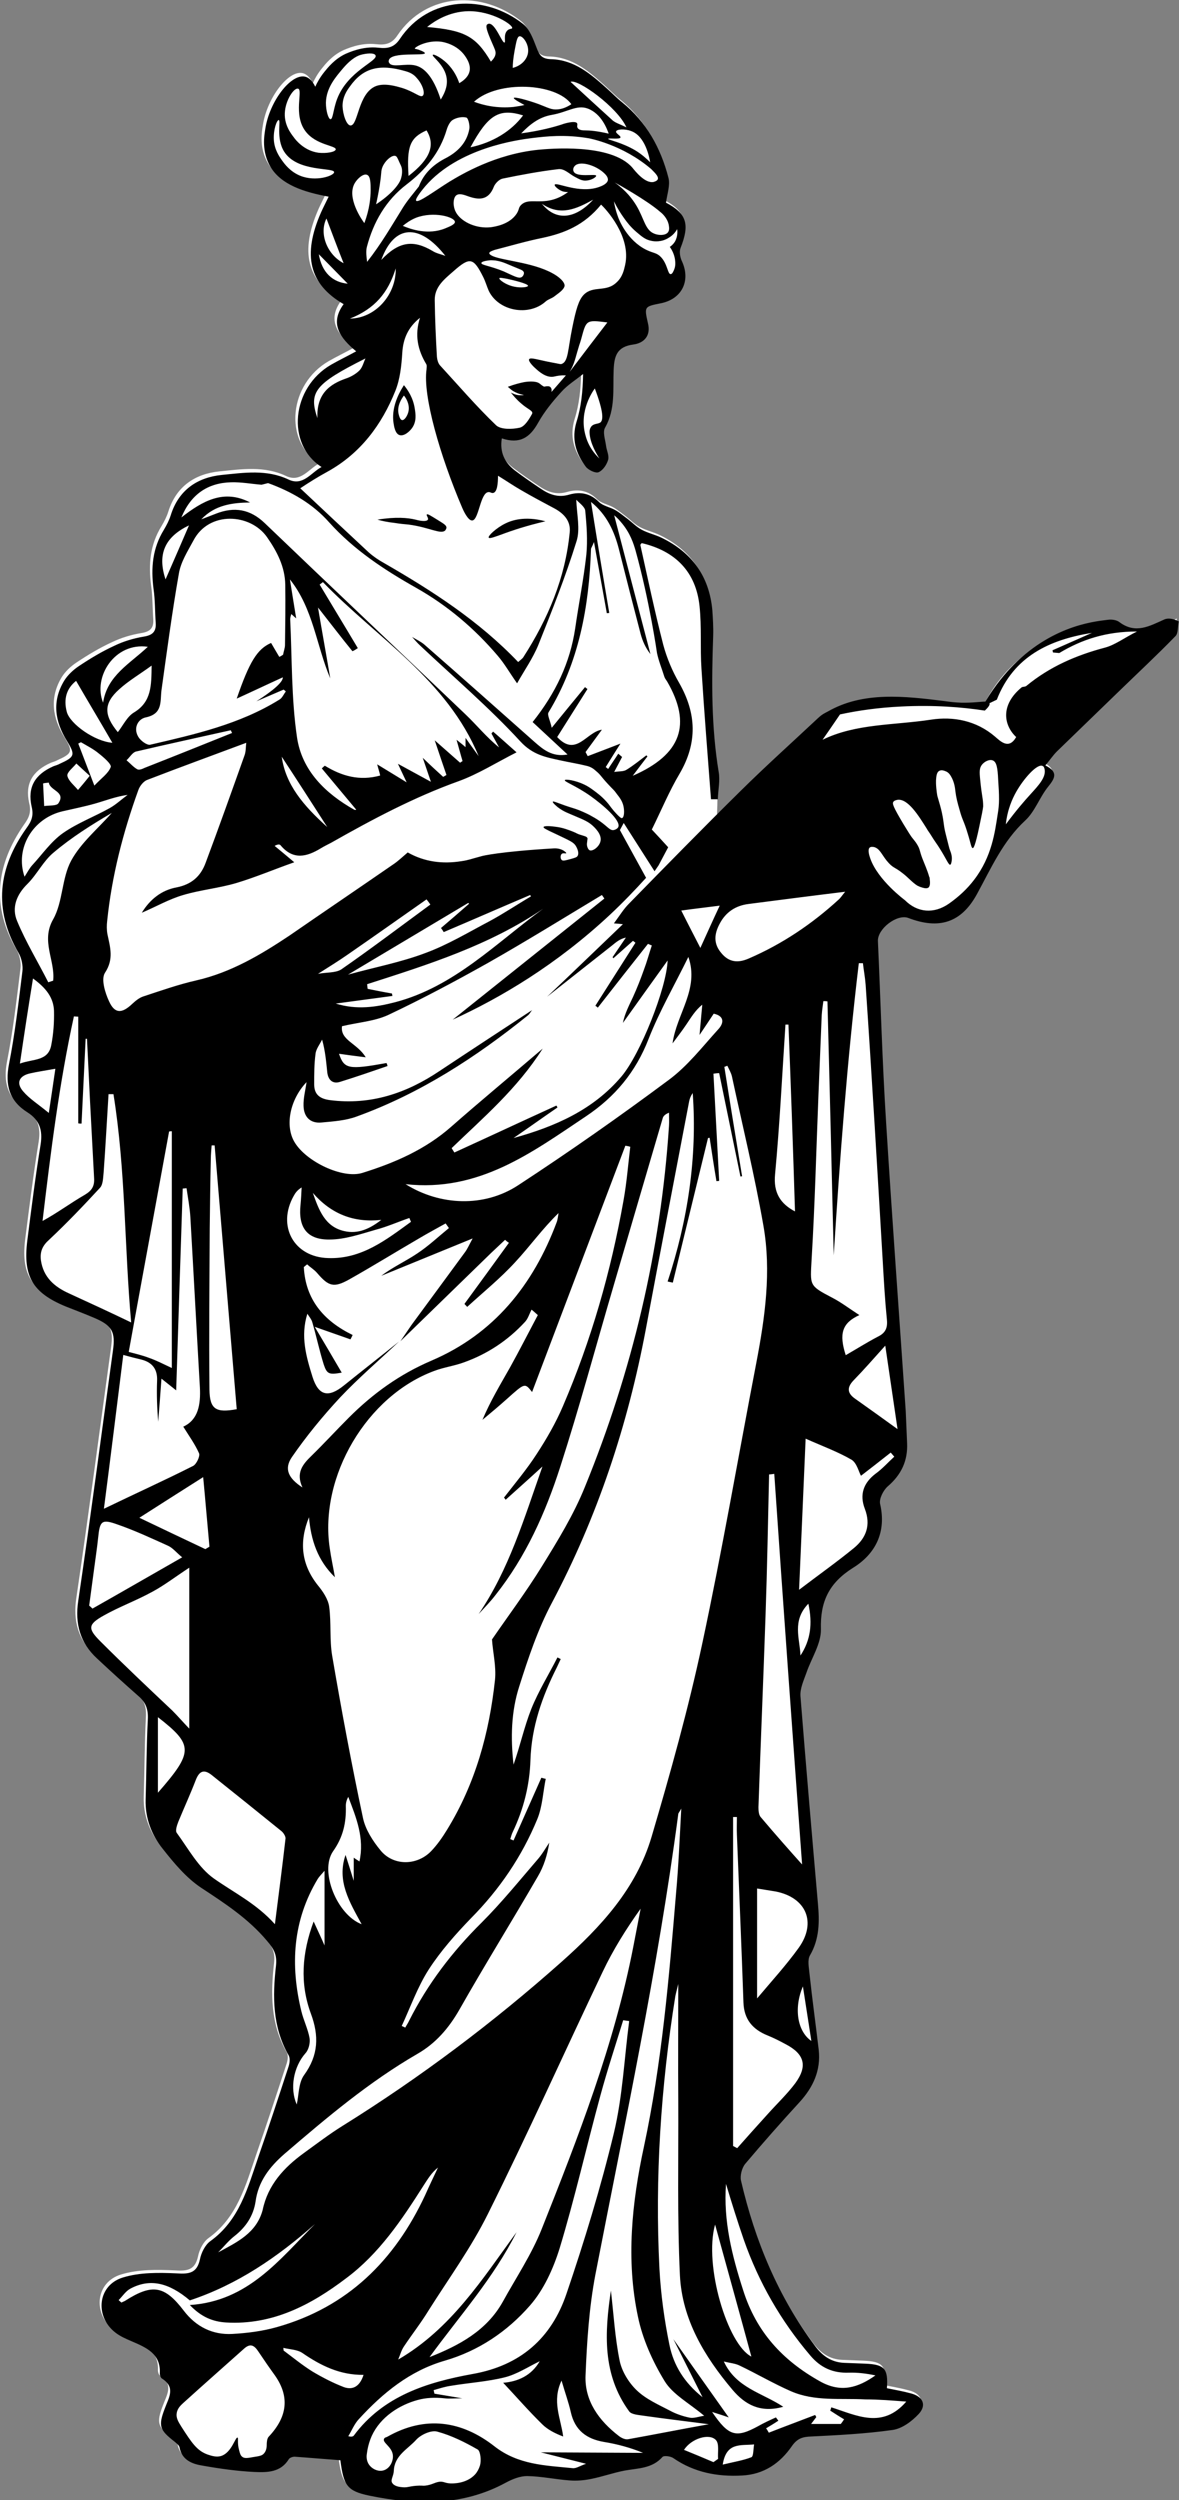 <?xml version="1.0" encoding="utf-8"?>
<!-- Generator: Adobe Illustrator 28.3.0, SVG Export Plug-In . SVG Version: 6.00 Build 0)  -->
<svg version="1.1" id="Layer_1" xmlns="http://www.w3.org/2000/svg" xmlns:xlink="http://www.w3.org/1999/xlink" x="0px" y="0px"
	 viewBox="0 0 432.3 916.5" style="enable-background:new 0 0 432.3 916.5;" xml:space="preserve">
<rect x="0" y="0" width="432.3" height="916.5" fill="#808080" stroke="none"/>
<style type="text/css">
	.st0{fill:#FFFFFF;}
</style>
<g>
	<path class="st0" d="M262.9,298.5c0.2-3.9,0.3-9.6-0.2-16.6c-0.8-11.2-2-11.3-2.6-20.3c-0.2-3.6,0.1-12.2,0.7-29.5
		c0.1-2.7,0-5.5-0.3-9.3c-1.1-12.5-7.5-21.3-18.7-26.7c-2.3-1.1-5-1.7-7.2-2.9c-1.9-1-3.4-2.6-5.1-3.9c-1.5-1.1-3-2.4-4.6-3.3
		c-1.9-1.1-4.5-1.5-6-3c-3.2-3.2-6.9-3.8-10.8-2.7c-4.3,1.3-7.6-0.1-10.9-2.4c-3.1-2.1-6.2-4.2-9.2-6.5c-3.7-2.9-5.5-6.6-4.7-11.7
		c6.6,2.2,10.3-0.3,13.3-5.7c2.3-4.1,5.3-7.8,8.5-11.3c2.3-2.6,5.3-4.4,8-6.6c-0.1,6.4-0.7,12.1-2.4,17.5
		c-1.9,6.3-0.3,11.6,3.4,16.5c0.9,1.2,3.6,2.5,4.7,2c1.6-0.7,3-2.8,3.5-4.6c0.4-1.5-0.6-3.4-0.8-5.2c-0.3-2.2-1.3-5-0.3-6.6
		c3.8-6.7,2.8-14,3.1-21c0.2-5.2,1.2-8.6,7.2-9.4c3.9-0.5,6.5-3.2,5.4-7.7c-1.4-6.2-1.4-6.2,4.6-7.4c7.8-1.5,11.1-8.2,7.9-15.3
		c-0.7-1.4-1.1-3.5-0.6-4.9c3.5-8.8,2.3-12.7-5.3-16.7c0.4-3.1,1.6-6.4,0.9-9.1c-2.8-10.9-8.1-20.5-17-27.7
		c-1.9-1.5-3.6-3.3-5.4-4.9c-6-5.4-12.1-10.7-20.7-10.9c-3.4-0.1-4.3-1.6-5.3-4.3c-1.2-3.1-2.5-6.7-4.9-8.6
		C177-3.5,156.4-2.9,145.7,13c-2,3-4.3,3.6-7.8,3.2c-5.9-0.7-11.2,1.9-12,2.2c-4.1,1.9-6.6,5.1-7.9,6.7c-1.6,2-2.7,4-3.3,5.4
		c-1.3-2.7-2.8-3.5-3.8-3.7c-5.1-1.1-12.9,8.9-14.5,19c-0.4,2.5-1.5,8.4,1.9,14.1c3.9,6.5,12.1,9.2,21.3,10.9c-1.1,2.3-2,4-2.8,5.8
		c-6.9,15.7-4.3,26.3,8.3,33.6c-5.2,7.1-1.4,12.3,4.6,17.3c-3.5,1.9-6.4,3.3-9.2,4.9c-14.5,8.4-16.6,29.1-3.5,37.5
		c-3.9,2.1-6.8,7.1-12.1,4.6c-8-3.8-16.3-2.5-24.4-1.7c-9,0.9-15.9,5.5-18.8,14.8c-0.6,1.9-1.5,3.6-2.5,5.3
		c-4.2,6.8-4.8,14-3.8,21.7c0.6,4.1,0.5,8.4,0.8,12.5c0.2,3.3-1.3,4.5-4.5,5c-3.6,0.6-7.3,1.7-10.6,3.3c-4.6,2.1-8.9,4.7-13.1,7.5
		c-2.1,1.4-4.1,3.3-5.4,5.4c-4.5,7.5-3.4,14.9,1.1,22.1c3.1,5.1,2.8,5.8-2.7,8.3c-0.7,0.4-1.5,0.6-2.3,0.9c-6.8,3-9.6,7.7-8,14.8
		c0.8,3.3,0,5.3-1.9,7.9C-1.4,317-3.3,332.2,6.1,348.2c1.1,1.9,1.7,4.7,1.4,6.9c-1.4,11.3-2.7,22.7-4.9,33.9
		c-1.5,7.7,0.1,13.5,6.8,17.7c4.4,2.8,5.6,6.5,4.8,11.7c-1.9,11.7-3.4,23.6-4.9,35.4c-1.7,12.9,1.9,19,14,24c3.5,1.4,7,2.7,10.5,4.2
		c6.6,2.8,7.9,5.1,6.9,12.1c-4.2,30.5-8.2,61.1-12.7,91.6c-1.3,8.5,0.7,15.5,6.9,21.2c5,4.7,10.1,9.3,15.2,13.8
		c2.7,2.3,3.6,4.9,3.4,8.6c-0.5,9.8-0.5,19.5-0.8,29.3c-0.2,6.9,2.2,13,6.3,18.1c4.1,5.2,8.6,10.6,14,14.2
		c8.8,5.8,17.3,11.3,24.2,19.5c2.7,3.1,3.7,5.3,3.3,9.1c-1.3,11.3-1.3,22.5,4.6,32.8c0.7,1.2,0.4,3.1-0.1,4.5
		c-3.6,11-7.2,22-11,32.9c-3.9,11.4-7,23.2-17.6,30.8c-1.9,1.4-3.3,4.2-3.8,6.7c-1.1,5-3.9,5.4-8.5,5.1c-6.6-0.3-13.5-0.4-19.7,1.5
		c-9.3,2.8-10.5,14.2-2.8,20.2c1.8,1.4,3.9,2.3,6,3.2c5.3,2.3,10.7,4.5,10.3,11.8c0,0.6,0.3,1.5,0.7,1.8c5.3,3.3,2.5,7.2,1.1,11.1
		c-2.4,6.3-1.9,7.8,3.5,12c0.7,0.6,1.7,1.3,1.9,2.1c0.9,4.8,4.7,6.2,8.6,6.8c6.2,1.1,12.6,2,18.9,2.3c4.7,0.2,9.6,0.2,12.6-4.7
		c0.3-0.5,1.4-0.9,2.1-0.9c5.7,0.4,11.3,0.9,16.8,1.3c1.2,9.2,2.4,11.3,10.7,13c17.1,3.5,34,3.9,50-4.8c2.4-1.3,5.2-2.4,7.8-2.4
		c5.2,0.1,10.3,1.2,15.5,1.6c2.6,0.2,5.2,0,7.7-0.5c4.2-0.8,8.3-2.3,12.5-3.1c4.9-0.9,10.1-0.7,13.9-5c0.5-0.6,3.1-0.3,4.1,0.5
		c7.6,5.2,16.1,6.8,25.1,6.3c8-0.4,13.9-4.5,18.2-10.7c2-2.9,4-3.5,7.1-3.6c10-0.5,20-1,29.9-2.4c3.5-0.5,7.1-3.2,9.6-5.9
		c3-3.3,1.4-6.4-2.9-7.5c-2.9-0.8-5.9-1.3-8.8-1.9c0.5-7.2-0.9-8.7-7.9-9c-2.6-0.1-5.2-0.2-7.8-0.3c-4.6-0.2-7.9-2.5-10.6-6.1
		c-13.6-18.2-22.1-38.7-27.2-60.7c-0.4-1.8,0.3-4.6,1.5-6.1c6.5-7.7,13.2-15.3,20-22.7c5-5.5,7.8-11.6,7-19.1
		c-1.1-9.4-2.4-18.7-3.4-28.1c-0.2-2.2-0.8-4.9,0.2-6.6c3.5-6,3.5-12.4,2.9-19c-2.2-25.3-4.4-50.7-6.4-76c-0.2-2.8,1.2-5.8,2.2-8.6
		c1.8-5.3,5.4-10.6,5.3-15.9c-0.3-10.2,3-17,11.7-22.5c8.3-5.1,12.4-13.1,10-23.5c-0.4-1.9,1.2-5,2.8-6.4c5-4.3,7.4-9.4,7.1-15.9
		c-0.2-3.9-0.3-7.8-0.5-11.7c-2.4-35.3-5-70.6-7.2-105.9c-1.4-22.1-2-44.3-3-66.4c-0.2-4.5,7-10,11.1-8.5
		c11.2,4.3,19.4,1.9,25.2-8.7c5.2-9.5,9.5-19.4,17.7-27c3.6-3.3,5.3-8.6,8.5-12.5c2.5-3.1,3.6-5.3-1.1-7.7c1.6-1.9,2.8-3.7,4.2-5.1
		c7.5-7.3,15-14.5,22.5-21.8c7-6.8,14.2-13.5,21-20.5c1.1-1.1,0.8-3.6,1.2-5.4c-3.4,2.1-8.4,4.4-13.3,4.4c-1.2,0-3.9-0.2-6.8-0.5
		c-2.4-0.3-4.2-0.6-4.5-0.6c-4.1-0.7-18,0.4-30.6,9.7c-8.8,6.5-13.5,14.4-15.8,19.2c-27.8-1.2-48.3,0.4-52.6,3
		c-4.1,2.5-5.5,5.9-5.5,5.9c-0.7,1.7-0.8,3.1-0.8,3.4C301.3,274.4,292.2,282,262.9,298.5L262.9,298.5z"/>
	<g>
		<path d="M152.1,149.9c-0.6-4.1-2.6-7-4-8.7c-2.3,3.6-4.6,8.6-3.8,13.9c0.2,1.3,0.6,3.9,2.2,4.4c1.6,0.5,3.6-1.2,4.6-2.6
			C152.8,154.5,152.4,151.8,152.1,149.9L152.1,149.9z M149.8,150.7c-0.3,1.6-1.5,3.5-2.4,3.3s-1.2-2.2-1.3-2.5
			c-0.5-2.8,1.1-5.3,2-6.5C148.7,145.7,150.3,148,149.8,150.7L149.8,150.7z"/>
		<path d="M138.4,190.5c6.7-1.1,11.1-0.7,14,0c0.6,0.2,3.9,1,4.5,0c0.3-0.6-0.7-1.6-0.4-1.9c0.3-0.3,1.2,0.3,4.6,2.4
			c1.6,1,2.6,1.6,2.6,2.4c0,0.5-0.4,0.9-0.4,1c-1.6,1.7-5.8-1.1-13.5-2.1c-1.9-0.2-2.6-0.2-5.1-0.6
			C141.9,191.4,139.8,190.9,138.4,190.5L138.4,190.5z"/>
		<path d="M179.2,197.1c-0.4-0.6,2.8-3.6,6.1-5.2c2-1,6.9-2.9,14.7-0.8c-6.9,1.6-12.3,3.4-16,4.8
			C181.7,196.7,179.5,197.6,179.2,197.1L179.2,197.1z"/>
		<path d="M426.9,227.1c-5.4,2.4-10.5,5.4-16.4,1c-1-0.8-2.8-1.1-4.2-0.9c-3.2,0.5-19.5,1.3-34.6,16.5c-2.9,2.9-6.7,7.3-10.4,13.5
			c-1.7,0-4.7,0.5-8.9,0.4c-2.6-0.1-4-0.3-6.2-0.6c-14.4-1.8-29.7-3.6-42.6,3.8c-0.9,0.5-2,0.9-3.6,2.4
			c-9.5,8.9-19.2,17.6-28.5,26.8c-13.8,13.6-27.4,27.5-40.9,41.3c-1.9,1.9-3.3,4.2-5.5,7.2c1.4,0.1,2.4,0.2,3.3,0.3
			c-9.3,8.9-18.5,17.8-27.8,26.6c7.9-6.2,15.8-12.5,23.7-18.7c1.5-1.2,2.9-2.5,5.2-3c-1.6,2.4-3.3,4.8-4.9,7.2
			c0.1,0.1,0.2,0.2,0.3,0.4c2.4-2.1,4.8-4.3,7.2-6.4c0.3,0.2,0.6,0.5,0.9,0.7c-4.9,7.7-9.8,15.4-14.7,23.1c0.3,0.2,0.6,0.4,0.9,0.7
			c6.1-7.8,12.2-15.6,18.4-23.4c0.4,0.2,0.9,0.4,1.4,0.6c-1,3-1.8,6-2.9,8.9c-1.2,3.4-2.5,6.7-4,10c-1.4,3-3,6-3.7,9.5
			c5.4-7.6,10.8-15.1,16.4-22.9c-0.4,10.2-10,34.3-16.9,42.5c-10.4,12.3-24.4,18.4-39.6,22.6c5.4-3.7,10.7-7.5,16.1-11.2
			c-0.1-0.2-0.2-0.5-0.4-0.7c-12.5,5.7-24.9,11.5-37.4,17.2c-0.3-0.5-0.7-1.1-1-1.6c11.6-11.2,24-21.7,33.4-36.5
			c-11.8,10.1-22.8,19.2-33.5,28.6c-9.5,8.4-20.8,13.3-32.7,17c-7.3,2.2-20.6-4.2-24.8-11.3c-3.6-6-1.7-15.6,4.4-22
			c-0.4,3-1.2,5.8-1.1,8.7c0.1,4.1,2.5,6.5,6.6,6.1c4.3-0.4,8.9-0.7,12.9-2.2c23.2-8.4,43.7-21.7,62.8-37.1c0.6-0.5,1-1.3,1.5-1.9
			c-11.3,7.4-22.6,14.8-33.9,22.3c-12.2,8.2-25.3,12.6-40.2,10.7c-3.8-0.5-5.8-2.1-5.8-5.8c0-3.7,0-7.5,0.5-11.2
			c0.2-1.8,1.6-3.5,2.4-5.2c1.2,4.3,1.5,8.2,1.9,12c0.3,2.7,1.9,4.4,4.7,3.5c5.8-1.8,11.6-3.8,17.4-5.8c-0.1-0.4-0.2-0.8-0.4-1.1
			c-13.9,2.5-15.5,2.2-17.4-3.4c2.8,0.4,5.7,0.8,9.8,1.3c-3.1-5.2-9.4-6.2-8.7-11.4c5.9-1.4,11.9-1.8,16.9-4.1
			c12.5-5.9,24.7-12.4,36.8-19.2c14.1-8,27.8-16.5,41.6-24.8c0.3,0.4,0.6,0.9,0.9,1.3c-18.5,14.8-37.1,29.6-55.6,44.4
			c17.5-8,38-20.1,57.7-38.5c4.8-4.5,9.2-9.1,13.2-13.5c-3.2-5.8-6.4-11.7-9.6-17.5c0.5-0.9,0.9-1.7,1.4-2.6
			c3.8,5.9,7.5,11.8,11.3,17.7c0.5-0.7,1-1.5,1.5-2.2c1.2-2.2,2.3-4.4,3.5-6.6c-2.1-2.3-4.2-4.6-6-6.5c3.5-7.1,6.4-14.1,10.2-20.5
			c6.6-11.3,6.2-22.1-0.2-33.3c-2.5-4.3-4.5-9.1-5.8-13.9c-3.1-12.1-5.7-24.4-8.4-36.6c0-0.2,0.3-0.5,0.5-0.7
			c12.4,2.9,19.9,10.6,21.2,23.1c0.8,7.6,0.2,15.3,0.7,22.9c1,16,2.3,31.9,3.5,47.9c0.8,0,1.7,0,2.5,0c0.1-3.4,0.9-6.9,0.3-10.1
			c-2.7-16.5-2.6-33.1-2-49.8c0.1-3.1-0.1-6.2-0.3-9.3c-1.1-12.5-7.5-21.3-18.7-26.7c-2.3-1.1-5-1.7-7.2-2.9c-1.9-1-3.4-2.6-5.1-3.9
			c-1.5-1.1-3-2.4-4.6-3.3c-1.9-1.1-4.5-1.5-6-3c-3.2-3.2-6.9-3.8-10.8-2.7c-4.3,1.3-7.6-0.1-10.9-2.4c-3.1-2.1-6.2-4.2-9.2-6.5
			c-3.7-2.9-5.5-6.6-4.7-11.7c6.6,2.2,10.3-0.3,13.3-5.7c2.3-4.1,5.3-7.8,8.5-11.3c2.3-2.6,5.3-4.4,8-6.6
			c-0.1,6.4-0.7,12.1-2.4,17.5c-1.9,6.3-0.3,11.6,3.4,16.5c0.9,1.2,3.6,2.5,4.7,2c1.6-0.7,3-2.8,3.5-4.6c0.4-1.5-0.6-3.4-0.8-5.2
			c-0.3-2.2-1.3-5-0.3-6.6c3.8-6.7,2.8-14,3.1-21c0.2-5.2,1.2-8.6,7.2-9.4c3.9-0.5,6.5-3.2,5.4-7.7c-1.4-6.2-1.4-6.2,4.6-7.4
			c7.8-1.5,11.1-8.2,7.9-15.3c-0.7-1.4-1.1-3.5-0.6-4.9c3.5-8.8,2.3-12.7-5.3-16.7c0.4-3.1,1.6-6.4,0.9-9.1
			c-2.8-10.9-8.1-20.5-17-27.7c-1.9-1.5-3.6-3.3-5.4-4.9c-6-5.4-12.1-10.7-20.7-10.9c-3.4-0.1-4.3-1.6-5.3-4.3
			c-1.2-3.1-2.5-6.7-4.9-8.6c-13.9-11-34.6-10.4-45.2,5.5c-2,3-4.3,3.6-7.8,3.2c-5.9-0.7-11.2,1.9-12,2.2c-4.1,1.9-6.6,5.1-7.9,6.7
			c-1.6,2-2.7,4-3.3,5.4c-1.3-2.7-2.8-3.5-3.8-3.7c-5.1-1.1-12.9,8.9-14.5,19c-0.4,2.5-1.5,8.4,1.9,14.1c3.9,6.5,12.1,9.2,21.3,10.9
			c-1.1,2.3-2,4-2.8,5.8c-6.9,15.7-4.3,26.3,8.3,33.6c-5.2,7.1-1.4,12.3,4.6,17.3c-3.5,1.9-6.4,3.3-9.2,4.9
			c-14.5,8.4-16.6,29.1-3.5,37.5c-3.9,2.1-6.8,7.1-12.1,4.6c-8-3.8-16.3-2.5-24.4-1.7c-9,0.9-15.9,5.5-18.8,14.8
			c-0.6,1.9-1.5,3.6-2.5,5.3c-4.2,6.8-4.8,14-3.8,21.7c0.6,4.1,0.5,8.4,0.8,12.5c0.2,3.3-1.3,4.5-4.5,5c-3.6,0.6-7.3,1.7-10.6,3.3
			c-4.6,2.1-8.9,4.7-13.1,7.5c-2.1,1.4-4.1,3.3-5.4,5.4c-4.5,7.5-3.4,14.9,1.1,22.1c3.1,5.1,2.8,5.8-2.7,8.3
			c-0.7,0.4-1.5,0.6-2.3,0.9c-6.8,3-9.6,7.7-8,14.8c0.8,3.3,0,5.3-1.9,7.9c-10.4,14.6-12.2,29.8-2.9,45.7c1.1,1.9,1.7,4.7,1.4,6.9
			c-1.4,11.3-2.7,22.7-4.9,33.9c-1.5,7.7,0.1,13.5,6.8,17.7c4.4,2.8,5.6,6.5,4.8,11.7c-1.9,11.7-3.4,23.6-4.9,35.4
			c-1.6,12.9,1.9,19,14,24c3.5,1.4,7,2.7,10.5,4.2c6.6,2.8,7.9,5.1,6.9,12.1c-4.2,30.5-8.2,61.1-12.7,91.6
			c-1.3,8.5,0.7,15.5,6.9,21.2c5,4.7,10.1,9.3,15.2,13.8c2.7,2.3,3.6,4.9,3.4,8.6c-0.5,9.8-0.5,19.5-0.8,29.3
			c-0.2,6.9,2.2,13,6.3,18.1c4.1,5.2,8.6,10.6,14,14.2c8.8,5.8,17.3,11.3,24.2,19.5c2.7,3.1,3.7,5.3,3.3,9.1
			c-1.3,11.3-1.3,22.5,4.6,32.8c0.7,1.2,0.4,3.1-0.1,4.5c-3.6,11-7.2,22-11,32.9c-3.9,11.4-7,23.2-17.6,30.8
			c-1.9,1.4-3.3,4.2-3.8,6.7c-1.1,5-3.9,5.4-8.5,5.1c-6.6-0.3-13.5-0.4-19.7,1.5c-9.3,2.8-10.5,14.2-2.8,20.2c1.8,1.4,3.9,2.3,6,3.2
			c5.3,2.3,10.7,4.5,10.3,11.8c0,0.6,0.3,1.5,0.7,1.8c5.3,3.3,2.5,7.2,1.1,11.1c-2.4,6.3-1.9,7.8,3.5,12c0.7,0.6,1.7,1.3,1.9,2.1
			c0.9,4.8,4.7,6.2,8.6,6.8c6.2,1.1,12.6,2,18.9,2.3c4.7,0.2,9.6,0.2,12.6-4.7c0.3-0.5,1.4-0.9,2.1-0.9c5.7,0.4,11.3,0.9,16.8,1.3
			c1.2,9.2,2.4,11.3,10.7,13c17.1,3.5,34,3.9,50-4.8c2.4-1.3,5.2-2.4,7.8-2.4c5.2,0.1,10.3,1.2,15.5,1.6c2.6,0.2,5.2,0,7.7-0.5
			c4.2-0.8,8.3-2.3,12.5-3.1c4.9-0.9,10.1-0.7,13.9-5c0.5-0.6,3.1-0.3,4.1,0.5c7.6,5.2,16.1,6.8,25.1,6.3c8-0.4,13.9-4.5,18.2-10.7
			c2-2.9,4-3.5,7.1-3.6c10-0.5,20-1,29.9-2.4c3.5-0.5,7.1-3.2,9.6-5.9c3-3.3,1.4-6.4-2.9-7.5c-2.9-0.8-5.9-1.3-8.8-1.9
			c0.5-7.2-0.9-8.7-7.9-9c-2.6-0.1-5.2-0.2-7.8-0.3c-4.6-0.2-7.9-2.5-10.6-6.1c-13.6-18.2-22.1-38.7-27.2-60.7
			c-0.4-1.8,0.3-4.6,1.5-6.1c6.5-7.7,13.2-15.3,20-22.7c5-5.5,7.8-11.6,7-19.1c-1.1-9.4-2.4-18.7-3.4-28.1c-0.2-2.2-0.8-4.9,0.2-6.6
			c3.5-6,3.5-12.4,2.9-19c-2.2-25.3-4.4-50.7-6.4-76c-0.2-2.8,1.2-5.8,2.2-8.6c1.8-5.3,5.4-10.6,5.3-15.9c-0.3-10.2,3-17,11.7-22.5
			c8.3-5.1,12.4-13.1,10-23.5c-0.4-1.9,1.2-5,2.8-6.4c5-4.3,7.4-9.4,7.1-15.9c-0.2-3.9-0.3-7.8-0.5-11.7c-2.4-35.3-5-70.6-7.2-105.9
			c-1.4-22.1-2-44.3-3-66.4c-0.2-4.5,7-10,11.1-8.5c11.2,4.3,19.4,1.9,25.2-8.7c5.2-9.5,9.5-19.4,17.7-27c3.6-3.3,5.3-8.6,8.5-12.5
			c2.5-3.1,3.6-5.3-1.1-7.7c1.6-1.9,2.8-3.7,4.2-5.1c7.5-7.3,15-14.5,22.5-21.8c7-6.8,14.2-13.5,21-20.5c1.1-1.1,0.8-3.6,1.2-5.4
			C430.5,226.9,428.4,226.4,426.9,227.1L426.9,227.1z M274.4,331.4c11.6-1.5,23.2-3,35.5-4.5c-1,1.2-1.5,2-2.2,2.7
			c-9.9,9.1-20.9,16.5-33.2,21.8c-3.9,1.7-7.2,1.4-10-2c-3-3.5-2.6-7.1-0.6-10.8C266.1,334.4,269.7,332,274.4,331.4L274.4,331.4z
			 M291.5,444.1c-5.3-2.8-8-6.8-7.3-13.7c1.7-18.2,2.6-36.5,3.8-54.8c0.4,0,0.8,0,1.1,0C290,398.4,290.8,421.3,291.5,444.1z
			 M263.9,332c-2.5,5.3-4.5,9.8-7.1,15.5c-2.3-4.5-4.4-8.5-7-13.7C254.8,333.1,259.3,332.6,263.9,332L263.9,332z M214.9,409.2
			c10.6-7.1,18.2-16.2,22.9-28.3c4-10.2,9.6-19.9,14.6-30.1c4.1,11.8-4.3,20.8-5.8,31.7c1.7-2.3,3.5-4.6,5.1-7
			c1.7-2.5,3.2-5.1,5.8-7.2c-0.3,3.3-0.6,6.6-1,11.1c2.1-3.1,3.6-5.4,5.2-7.8c4.1,0.9,3.7,3.6,1.6,5.8c-5.8,6.4-11.2,13.4-18.1,18.5
			c-18,13.4-36.4,26.3-55.2,38.6c-12.5,8.2-28.7,7.5-41.3-0.4C175.6,437.1,195,422.5,214.9,409.2L214.9,409.2z M181.5,615.8
			c-2.1,19.5-7.2,38.1-17.6,55c-1.7,2.8-3.6,5.5-5.8,7.8c-5.2,5.4-13.9,5.5-18.6-0.3c-2.8-3.4-5.5-7.6-6.4-11.8
			c-4.2-19.8-7.9-39.6-11.3-59.5c-1-5.9-0.3-12-1.1-18c-0.4-2.8-2.3-5.6-4.2-7.9c-6-7.6-6.9-15.8-3.2-24.9c0.7,8.4,3.2,15.9,9.5,22
			c-0.6-3.6-1.4-7.1-1.9-10.7c-3.9-26.2,13.6-55.9,38.5-65c3.5-1.3,7.3-1.8,10.8-3.1c8.6-3.1,16-8,22.2-14.7
			c1.2-1.2,1.7-3.1,2.5-4.6c0.8,0.6,1.5,1.3,2.3,2c-3.4,6.4-6.7,12.9-10.2,19.2c-3.5,6.2-7.2,12.3-10.1,19.2c3-2.5,6-5,8.9-7.6
			c6.7-6,6.6-6,9.3-2.6c11.6-30.6,22.9-60.5,34.2-90.3c0.6,0.1,1.2,0.2,1.8,0.4c-0.8,6.6-1.3,13.2-2.5,19.8
			c-4.6,25.9-11.8,51.1-22.2,75.3c-2.6,6.1-6,12-9.6,17.5c-3.6,5.6-7.9,10.7-12,16c0.2,0.2,0.4,0.5,0.6,0.8
			c4.2-3.8,8.4-7.5,13.5-12.2c-6.8,19.3-12.3,37.8-23.4,54.1c2.1-2.3,4.3-4.5,6.2-7c11.1-14,18.3-30.1,23.7-46.9
			c7.1-22,13.1-44.4,19.6-66.5c6-20.5,12-41,18-61.4c0.2-0.7,0.8-1.4,2.3-2c0,1.6,0.1,3.2,0,4.8c-3,45.8-13.5,89.9-30.8,132.3
			c-4.1,10.2-10,19.8-15.8,29.2c-5.8,9.4-12.4,18.2-18.3,26.8C180.7,605.7,182,610.9,181.5,615.8L181.5,615.8z M126.8,662
			c0-1.1,0.3-2.2,0.9-3.3c2.9,7.6,6,15.1,4.1,23.7c-0.7-0.5-1.3-0.8-2.1-1.4v8.5c-1.2-3.9-2.1-6.7-3-9.5c-3.3,9.6,1.5,17.3,5.9,25.4
			c-9-3.4-15.5-19.4-10.5-26.7C125.8,673.5,127,668.2,126.8,662L126.8,662z M114,738.2c3,8.1,2.8,15.2-2.5,22.5
			c-2.1,2.9-1.9,7.4-2.7,10.8c-2.6-5.9-1.2-13.8,3.2-18.8c1.2-1.3,1.8-3.8,1.5-5.6c-0.6-3.3-2.2-6.5-3-9.8
			c-4.1-16.9-3.2-33.2,6-48.5c0.5-0.8,1.2-1.5,2.5-3v27.4c-0.9-2.1-2.3-5.1-4-8.8C110.7,716,109.9,727.1,114,738.2L114,738.2z
			 M139.8,447.2c-4.1,3.2-8.5,5.3-13.6,4.1c-7.1-1.6-9.3-7.8-11.5-14C121.4,445,129.6,448.3,139.8,447.2L139.8,447.2z M116.6,357
			c4.1-2.6,7.5-4.7,10.8-7c9.7-6.7,19.3-13.5,29-20.3c0.5,0.6,0.9,1.2,1.4,1.9c-10.9,8-21.6,16.1-32.7,23.8
			C123,356.7,119.8,356.4,116.6,357L116.6,357z M162.7,341.7c10.6-4.5,21.1-9.1,31.7-13.6c0.1,0.2,0.2,0.4,0.3,0.5
			c-5.1,3-10,6.3-15.2,9.1c-7.8,4.1-15.4,8.7-23.6,11.7c-9,3.4-18.6,5.2-28.3,7.9c14.9-8.9,29.5-17.6,44.1-26.3
			c0.1,0.1,0.2,0.2,0.3,0.3c-3.4,3-6.9,6-10.3,8.9C162.1,340.7,162.4,341.2,162.7,341.7L162.7,341.7z M144.9,367.4
			c-7,1.8-14,2.9-21.8,0.5c7.3-1,14.1-1.9,20.8-2.8l-0.2-0.9c-3-0.5-5.9-1.1-8.9-1.7c-0.1-0.6-0.1-1.2-0.2-1.7
			c22.4-7.2,44.8-14.2,64.6-27.7C181.9,345.7,166.6,361.7,144.9,367.4L144.9,367.4z M216.7,184c5.8,4.7,8.6,10.8,10.3,17.6
			c2.6,10.3,5.2,20.5,7.9,30.8c0.7,2.6,1.8,5.1,3.6,7.4c-4.4-16.9-8.9-33.9-13.3-50.9c0.6,0.5,1.5,1.3,2.4,2.4
			c3.6,4.1,4.8,8.4,5.4,10.4c5.2,18.7,7.9,37.7,7.9,37.7c0.6,2.9,1.8,5.8,2.7,8.7c0.2,0.6,0.6,1.1,1,1.7
			c9.1,15.7,5.3,26.8-12.6,34.6c2.1-2.8,3.7-4.9,5.4-7.1c-0.1-0.1-0.3-0.3-0.4-0.4c-2.4,1.8-4.7,3.7-7.3,5.3
			c-1.1,0.7-2.7,0.5-4.5,0.8c1.1-2.1,2-3.8,2.9-5.5c-0.5-0.4-0.9-0.8-1.4-1.2c-1.2,1.9-2.5,3.7-3.7,5.6c-0.3-0.2-0.6-0.5-0.9-0.7
			c1.8-2.9,3.6-5.8,5.4-8.6c-4.1,1.6-8.1,3.1-12,4.6c-0.3-0.5-0.5-1-0.8-1.5c1.9-2.6,3.8-5.2,6-8.2c-5.7,0.8-9.4,10.2-16.4,2.7
			c3.7-5.9,7.4-11.7,11.1-17.6c-0.3-0.2-0.6-0.5-0.9-0.7c-3.7,4.5-7.4,9-12.2,14.9c-0.6-2.8-1.7-4.7-1.2-5.6
			c11.2-18.4,14.9-38.8,15.6-59.9c0-0.4,0.4-0.8,1.1-2.6c1.7,9.5,3.2,17.8,4.7,26.1c0.3,0,0.6-0.1,0.9-0.1
			C221.1,211.2,218.9,197.8,216.7,184L216.7,184z M220.1,154.9c-0.9,0.6-2.5,0.3-3.4,1.6c-0.4,0.6-0.6,1.3-0.5,2.4
			c0.2,3.6,2.6,7.7,3.6,9.2c-1.5-1.4-4.1-4.3-5.2-8.8c-2.3-8.7,2.7-15.8,3.5-16.9C221.3,150.9,221.3,154,220.1,154.9L220.1,154.9z
			 M208.9,136.3c0.2-0.4,0.5-0.9,0.9-1.7c1.1-2.4,1.3-3.9,2.6-8.1c0.2-0.5,0.4-1.2,0.7-2.2c1.9-7,1.7-7.1,9.6-6.1
			C218.1,124.2,213.5,130.2,208.9,136.3L208.9,136.3z M229.2,97.2c-0.4,1.7-0.9,4.3-3.1,6.3c-3.9,3.8-8.6,1-12.1,4.6
			c-1.8,1.9-2.8,5.2-4.2,12.2c-1.6,7.8-1.4,12.2-3.8,13.1c-0.5,0.2-0.7,0-4.1-0.6c-4.7-0.9-7.4-1.9-7.9-1.1c-0.4,0.8,1.9,3,2.4,3.4
			c1.1,1,3.7,3.4,6.5,3c0.6-0.1,1.5-0.4,3.2-0.5c0.6,0,1.1,0,1.4,0c-1.5,1.7-2.9,3.4-5.3,6.1c0-0.1,0.3-1.2-0.4-1.8
			c-0.4-0.4-1.1-0.3-1.3-0.3c-0.5,0-0.7,0.2-1.1,0.1c-0.2-0.1-0.4-0.2-0.8-0.5c-0.5-0.4-0.6-0.5-0.9-0.7c0,0-0.3-0.2-0.6-0.3
			c-1.9-0.7-5-0.1-5-0.1c-1.5,0.3-3.5,0.8-5.9,1.7c0.5,0.4,1,0.9,1.7,1.4c1.6,1,3.1,1.4,4.2,1.6c-0.4,0.1-0.8,0.1-1.2,0.1
			c-1.6,0-2.8-0.6-3.6-1c0.9,1.1,2.1,2.6,3.9,4.1c2.4,2.1,4.4,2.6,3.9,3.7c-1.1,2-2.7,4.7-4.6,5.1c-2.7,0.6-6.9,0.7-8.6-0.9
			c-7.2-6.9-13.8-14.6-20.6-22c-0.7-0.8-1-2.1-1.1-3.1c-0.4-6.9-0.7-13.8-0.8-20.7c-0.1-5,3.6-7.8,6.9-10.7c6-5.3,7.3-5,10.9,2.2
			c0.8,1.6,1.3,3.4,2,5c3.6,7.5,14.7,9.5,20.9,3.9c0.9-0.8,2.2-1.1,3.1-1.8c1.4-1.1,3.4-2.3,3.8-3.8c0.1-0.4,0-1.8-2.9-3.8
			c-7.1-4.8-19.2-5.4-23.4-7.2c-0.4-0.2-1.3-0.6-1.3-1.1c0-0.6,1.5-1,2-1.2c5.8-1.5,11.6-3.2,17.5-4.4c8-1.7,15.3-4.6,21.5-12.2
			C221.9,76.4,231.6,86.6,229.2,97.2L229.2,97.2z M134.5,90.6c2.4-9.2,7-17.2,14.6-23c6.9-5.3,12.2-11.6,14.7-20.1
			c0.4-1.3,1.2-3,2.3-3.6c1.4-0.8,3.4-1.2,4.9-0.8c0.7,0.2,1.3,2.8,1.1,4.1c-0.9,5.2-4.4,8.6-8.9,10.9c-4.4,2.3-7.8,5.5-9.6,10.2
			c0,0,0.1-0.1,0.1-0.1c-2,2.6-4.2,5.1-5.9,7.8c-4.1,6.6-8,13.4-13.2,20C134.4,94.2,134.1,92.3,134.5,90.6L134.5,90.6z M133.6,81.8
			c-0.7-0.9-6.7-9.3-3.5-14.7c1-1.7,3.2-3.6,4.5-3c1.3,0.5,1.3,3.3,1.3,5.6C135.9,72.5,135.5,76.7,133.6,81.8L133.6,81.8z
			 M137.9,74.9c1.2-5.5,1.7-9.1,1.9-11.7c0-0.3,0.1-1.6,0.9-2.9c1.1-1.9,3.2-3.6,4.4-3.1c0.4,0.2,0.7,0.8,1.3,2.2
			c0.5,1.1,0.8,1.6,0.9,2.2c0,0,0.4,1.5-0.2,3.6C146.5,67.7,143.2,71.4,137.9,74.9L137.9,74.9z M156.4,47.8
			c3.3,5.4,1.4,10.5-6.6,16.7C149.1,53.7,150.3,50.5,156.4,47.8z M210.3,62.8c-0.3-0.7,0-1.5,0.4-1.9c1.6-2,7.1-0.6,10.4,2.2
			c0.8,0.7,1.9,1.7,1.8,2.9c-0.2,1.4-2.3,2.2-3.1,2.5c-7.3,2.7-15.9-1.9-16.4-0.8c-0.2,0.5,1.1,1.6,2.3,2.2c1,0.5,2,0.5,2.6,0.5
			c-2.3,1.7-4.4,2.5-6,2.9c-5.2,1.3-8.7-0.6-11.2,1.8c-1.1,1.1-0.6,1.6-1.7,3.3c-2.7,4-8.1,4.7-9.4,4.9c-5.4,0.6-10.4-1.9-12.4-4.8
			c-0.3-0.4-1-1.5-1.2-3.1c-0.1-0.4-0.3-2.8,0.9-3.8c0.8-0.6,2-0.5,3.9,0.2c4.3,1.6,7.9,1.8,9.9-3.4c0.5-1.2,1.9-2.6,3.1-2.9
			c6.8-1.4,13.7-2.7,20.6-3.5c2.2-0.2,4,1.8,5.9,2.8c1.7,0.9,2.7,1.5,4.2,1.4c2-0.1,3.8-1.3,3.7-1.8
			C218.3,63.6,211.3,65.2,210.3,62.8L210.3,62.8z M217.5,73.2c-6.6,7.2-13.7,7.9-18.8,1.5C205.5,79.4,211.5,76.5,217.5,73.2z
			 M191.4,101.5c-1.1,0.9-3.3-0.5-6.7-2c-5.1-2.1-8.3-2.3-8.2-3.1c0.1-0.6,2.1-0.9,3.4-1c0.8,0,1.4,0.1,1.8,0.1
			c3,0.5,3.9,1.2,8.9,3.2c0.5,0.2,1.3,0.5,1.5,1.2C192.2,100.5,191.8,101.2,191.4,101.5L191.4,101.5z M193.6,104.8
			c-0.1,0.5-2.7,0.8-5,0.3c-3.1-0.6-5.7-2.6-5.5-3.1c0.1-0.3,1-0.1,2.8,0.2C188.2,102.7,193.7,104,193.6,104.8L193.6,104.8z
			 M166.8,81.3c0.1,1-2.1,1.8-3.5,2.4c-6.3,2.6-12.8,0.3-15.6-0.9c1.1-0.9,2.7-2.1,4.9-3C159,77.4,166.6,79.5,166.8,81.3L166.8,81.3
			z M163.3,93.8c-1.6-0.6-3.3-0.9-4.7-1.8c-7.1-4.2-12.4-3.5-18.8,3.3C144.5,82.3,153.8,81.7,163.3,93.8L163.3,93.8z M248.3,84
			c0.1,0.6,0.3,2.7-0.9,4.7c-0.6,0.9-1.3,1.5-1.8,1.8c0.7,1,1.6,2.6,1.9,4.6c0.1,0.9,0.3,2.2-0.3,3.7c-0.3,0.7-0.7,1.7-1.3,1.7
			c-1.1,0-1.1-3.6-3.5-6.2c-1.6-1.7-2.7-1.4-5.4-2.7c-7.1-3.5-10.1-11.1-10.5-12.4c-0.8-2.2-1.2-4.2-1.4-5.4c1.3,2.6,2.6,4.6,3.6,6
			c1.2,1.7,2.5,3.4,4.6,5.2c2.1,1.8,3.4,2.9,5.6,3.3c0.8,0.2,3.7,0.6,6.4-1.2C247,86.1,247.9,84.7,248.3,84L248.3,84z M245.2,82.4
			c0.1,0.7,0.4,1.9-0.3,2.8c-1,1.2-3.4,1.1-4.9,0.5c-3.5-1.3-3.7-5.4-6.7-10.4c-1.4-2.3-3.7-5.4-7.9-8.4c0.6,0.3,11.8,6.5,16.7,10.8
			C242.9,78.3,244.7,80,245.2,82.4z M241.2,65.7c-0.3,0.7-1.3,0.9-1.5,1c-3.2,0.7-6.9-4.1-7.8-5.2c-7.9-9.2-31.1-6.9-34.5-6.6
			c-15.8,1.6-28.1,9-32.6,11.7c-5.3,3.3-11.4,7.9-12.2,7c-0.6-0.7,2.9-4.8,3.4-5.4c12.2-14,33.6-16.9,39.2-17.6
			c5-0.6,11.9-1.4,20.7,0.1c0,0,12.3,2.2,22.9,11.3C239.5,62.8,241.6,64.5,241.2,65.7z M211.6,45.2c-0.7-1.2-5.4,0.3-5.5,0.4
			c-3.1,1-7.8,2.3-15,3.3c3.1-3.2,6.5-6,11.3-6.8c5.7-1,9.1-3.8,13.1-2.3c5.1,1.9,7.1,7.6,7.7,9.2c-4.3-1-7-1.2-8.7-1.2
			c-0.6,0-2.2,0-2.7-0.9C211.4,46.3,211.9,45.7,211.6,45.2L211.6,45.2z M172.5,54c6.5-12,10.5-14.4,19.3-11.7
			C187.5,48.1,180.6,52.3,172.5,54z M231.3,48c5.3,1.8,6.8,9.7,7.1,11.5c-1.2-1.2-3-2.9-5.5-4.4c-4.9-2.9-9.9-3.8-9.9-4.2
			c0.1-0.4,4.3,0.3,4.5-0.5c0.2-0.6-1.8-1.5-1.6-2.2C226.1,47.3,229.2,47.2,231.3,48L231.3,48z M229.7,46.7c-2.4-1.2-3.9-1.6-5-2.5
			c-5.2-4.7-10.4-9.5-15.5-14.2C211.8,28.8,226.4,39.3,229.7,46.7z M209.5,38.2c-1.8,1.2-3.5,1.8-5.1,1.9c-2.2,0.2-3.4-0.6-6.8-1.9
			c-4.1-1.5-9-2.8-9.2-2.3c-0.1,0.2,0.5,0.8,3.9,2.6c-1.2,0.3-2.6,0.5-4,0.7c-6,0.6-11.1-0.6-14.5-1.9
			C182.6,29.3,203.9,30.4,209.5,38.2L209.5,38.2z M188.7,18.5c0.6-3.1,0.9-5.1,1.8-5.2c1.2-0.2,3.6,3,3.1,6.1
			c-0.4,2.5-2.5,4.7-5.6,5.5C188,23.4,188.2,21.2,188.7,18.5L188.7,18.5z M171.8,4.1c8.6-0.1,16.3,5,16,6.2c-0.1,0.4-1,0.1-1.8,0.9
			c-1.5,1.5-0.5,4.2-1,4.4c-0.9,0.3-3.4-7.2-5.8-6.9c-0.1,0-0.4,0.1-0.6,0.3c-0.5,0.5-0.4,1.7,1.9,6.9c0.9,2.1,1.3,2.8,1.2,3.8
			c-0.1,1-0.7,1.9-1.7,2.9c-5.5-9.3-9.6-11.5-23.4-12.7C159.2,7.8,164.6,4.2,171.8,4.1L171.8,4.1z M142.6,22
			c1-3.1,13.1-1.4,13.2-2.5c0-0.3-1-0.8-1.6-1c-1.3-0.6-2.1-0.5-2.1-0.7c-0.1-0.5,4.5-3.2,9.7-2.5c0.7,0.1,5.7,0.9,8.7,5.2
			c2.9,4.1,2.3,7.4-2.1,10c-0.6-1.8-1.9-4.8-4.6-7.4c-2.1-2-4.8-3.4-5.1-3c-0.5,0.6,4.5,3.7,5.1,8.7c0.4,3.2-1.1,5.9-2.2,7.7
			c-2.9-9-6.4-11.8-9.3-12.5c-3.6-0.9-8.7,1-9.6-1C142.6,23,142.4,22.6,142.6,22L142.6,22z M125.9,24.9c3.2-3.7,5.4-4.5,6.4-4.8
			c1.8-0.5,4.9-0.9,5.4,0.2c1,2.1-10.2,5.7-14.1,16c-1.4,3.7-1.5,7.4-2.4,7.4c-0.8,0-1.7-3.1-1.7-6
			C119.6,32.1,123.2,28.1,125.9,24.9L125.9,24.9z M104.5,40.6c0.5-4.4,3.4-8.5,4.8-8.1c1.9,0.5-1.9,9.5,2.7,15.6
			c3.9,5.2,11.3,5.2,11.1,6.7c-0.2,1-3.6,1.5-6.3,1.2c-5.3-0.7-8.5-4.8-9.1-5.7C106.7,49,103.9,45.5,104.5,40.6L104.5,40.6z
			 M110,64.4c-3.6-1.5-5.6-4.2-6.6-5.6c-1-1.4-2.8-4-3-7.6c-0.2-3.7,1.1-7.2,1.8-7.2c0.9,0.1-1.1,6.7,2,11.6
			c4.8,7.6,18.3,5.7,18.3,7.5C122.6,64.4,115.8,66.8,110,64.4L110,64.4z M119.7,80.1c2.1,5.5,4.2,11.2,6.3,16.4
			C120,93.4,116.9,85.7,119.7,80.1z M116.9,93.2c4,4.1,7.7,7.8,10.6,10.8C122,103.5,118,99.9,116.9,93.2z M125.6,38.9
			c0-3.3,1.5-5.6,2.7-7.2c4.8-6.8,10.8-8.4,20.4-5.6c2.6,0.7,3.6,1.9,4.2,2.6c2,2.2,3.1,5.5,2.1,6.4c-0.9,0.8-3.1-1.5-7.7-2.9
			c-2.1-0.6-6.1-1.8-9.3-0.7c-6.8,2.5-6.6,14.6-9.5,14.5C127,45.9,125.7,41.9,125.6,38.9z M128.3,116.8c9.1-3.6,14-9.4,16.8-18.4
			C145.3,108.1,137.6,116.7,128.3,116.8L128.3,116.8z M116.4,153.3c-3.3-9.6-0.9-12.6,17.6-21.9c-0.7,1.5-1.1,3.3-2.2,4.4
			c-1.2,1.2-2.9,2.2-4.5,2.8C120.7,140.8,116,144.5,116.4,153.3L116.4,153.3z M120.1,172.9c12.1-6.7,19.9-17.2,24.9-29.7
			c1.7-4.3,2.2-9.1,2.5-13.8c0.3-5.2,2.1-9.4,6.5-12.9c-2,6.2-0.9,11.7,2.3,17c0.3,0.5,0.1,1.3,0.1,1.9c-1.4,9.7,4.9,31.6,13.1,50.8
			c0.3,0.7,2.1,4.8,3.7,4.6c2.4-0.3,2.9-10.2,5.9-10.4c0.7-0.1,1.1,0.5,1.8,0.3c1.4-0.4,1.7-3.4,1.7-6.3c3.1,1.9,5.7,3.7,8.5,5.3
			c4.1,2.4,8.3,4.6,12.4,6.8c3.4,1.9,5.8,4.6,5.4,8.6c-1.6,16.8-8,31.8-17,45.8c-0.3,0.5-0.9,0.9-1.9,1.8
			c-14.4-15.1-31.5-26.1-49.2-36.3c-2-1.1-3.9-2.4-5.6-3.9c-8.4-7.8-16.8-15.7-25.1-23.5C113.1,177,116.6,174.8,120.1,172.9
			L120.1,172.9z M84.8,176.8c3.7-0.1,7.4,0.6,11.1,0.9c0.8-0.2,1.6-0.4,2.4-0.6c8.5,3.1,16.3,7.5,22.4,14.4
			c9.1,10.1,20.2,17.4,31.9,24c11.5,6.5,21.4,14.9,29.9,24.9c2.5,2.9,4.4,6.3,7.1,10.1c2.7-4.8,5.8-9.2,7.8-14.1
			c5-12.5,10-25.1,14-38c1.4-4.4,0.1-9.7-0.1-15.2c1.1,1.2,3.2,2.6,3.3,4.1c0.5,5.3,0.9,10.7,0.4,16c-1,9.1-2.8,18-4.1,27.1
			c-1.9,12.6-7.1,23.6-15.6,34.3c4.2,3.9,8.3,7.7,12.8,11.9c-5.6,1-8.9-1.8-12.2-4.7c-13.4-11.9-26.8-23.8-40.3-35.6
			c-1.3-1.1-3-1.9-4.5-2.8c1,1.1,1.9,2.2,3,3.2c12.3,11.6,25.3,22.7,36.7,35.1c4.6,5,9.4,5.8,14.9,7c3.2,0.7,6.4,1.2,9.6,2
			c2,0.5,3,1.7,3.3,1.9c1.6,1.3,1.7,1.9,4.2,4.6c2.2,2.4,2.2,2.1,3.4,3.8c1.2,1.5,2,2.7,2.4,4.4c0.4,1.8,0.3,4.1-0.5,4.4
			c-0.2,0.1-0.6,0.1-3-2.6c-1.6-1.9-1.6-2.2-2.8-3.5c-1.8-2-3.5-3.2-4.7-4.1c-1.1-0.8-2.1-1.5-3.4-2.1c-3.1-1.5-6.9-2.1-7.1-1.6
			c-0.2,0.6,4,2,9.4,5.8c4.5,3.2,11.3,9,10.2,11.4c-0.3,0.6-1.1,1-1.7,1.1c-1.4,0.2-2.1-1.2-5.1-3.3c-1.3-0.9-2.4-1.5-3.3-2
			c-0.5-0.3-2.1-1.1-4.3-2c-2.1-0.8-2.2-0.7-5.1-1.7c-3.1-1.1-4.4-1.7-4.5-1.4c-0.2,0.4,1.7,1.9,1.8,2c2.2,1.7,3.9,2.2,6.4,3.3
			c3.1,1.3,4.7,2,6.2,3.3c1,0.9,3.6,3.3,3.1,5.8c-0.4,2.1-2.9,3.9-4,3.4c-0.6-0.3-1-1.4-1-2.2c0-0.1,0-0.4,0.1-1
			c0.1-1.1,0.2-1.1,0.1-1.2c-0.2-0.7-1.2-0.8-2.7-1.3c-1.3-0.4-1-0.5-2.8-1.2c-1.3-0.5-3.5-1.4-6.1-1.7c-1.4-0.2-4.3-0.5-4.5,0.1
			c-0.1,0.3,0.7,0.8,4.4,2.5c5.2,2.5,6.7,3,7.6,4.7c0.1,0.2,1.3,2.3,0.4,3.5c-0.3,0.4-1,0.6-2.4,1c-1.9,0.5-2.8,0.8-3.3,0.4
			c-0.6-0.5-0.6-1.8,0-2.3c0.5-0.4,1.5,0,1.6-0.2c0.1-0.2-0.4-0.6-1-1c-1.5-0.9-3.2-0.8-3.4-0.8c-20.3,1.2-26.4,2.8-26.4,2.8
			c-4.5,1.2-4.9,1.5-7.6,1.9c-6.9,1.1-13.5,0.3-19.7-3.2c-1.8,1.5-3.5,3.2-5.5,4.5c-12.6,8.7-25.3,17.3-37.9,26
			C95.6,350,84.7,356.5,72,359.4c-6.6,1.5-13.1,3.8-19.5,5.9c-1.5,0.5-2.8,1.6-4,2.7c-3.8,3.6-6.4,3.7-8.5-0.9
			c-1.5-3.2-3-8.2-1.5-10.5c3.3-5,1.9-9.3,0.9-14.1c-0.3-1.6-0.3-3.3-0.1-4.9c1.7-16.5,5.8-32.4,11.4-47.9c0.5-1.5,1.9-3.3,3.3-3.8
			c11.9-4.6,24-9,36.3-13.6c-0.2,1.4-0.1,3.1-0.6,4.5c-4.7,13.2-9.4,26.4-14.3,39.5c-1.8,4.9-5.1,7.9-10.6,9
			c-5.6,1-9.9,4.5-12.8,9.3c5.2-2.2,10-5,15.2-6.5c6.4-1.9,13.1-2.5,19.5-4.4c7-2.1,13.8-5,21.2-7.6c-3-2.5-5.1-4.3-7.2-6
			c1.2-0.7,1.9-0.6,2.2-0.2c4.6,5.5,9.6,4.2,14.7,1.1c1.3-0.8,2.6-1.4,3.9-2.1c15-8.5,30.2-16.6,46.6-22.5
			c7.2-2.6,13.8-6.8,21.3-10.6c-3.3-2.9-5.9-5.3-8.6-7.6c-0.2,0.2-0.4,0.5-0.6,0.7c0.9,1.7,1.9,3.4,2.8,5.1
			c-4.6-3.7-8.2-8.2-12.3-12.1c-24.5-23.4-49.2-46.7-73.6-70.1c-5.4-5.2-11.2-6.1-17.9-3.5c-1.8,0.7-3.6,1.4-5.4,2.1
			c5-5.3,11.3-6.1,17.9-6.2c-9.6-5-17.4-0.6-25.2,5.5C70,181.2,76.2,177,84.8,176.8L84.8,176.8z M76.9,450.3
			c0.1-8.5,0.2-16.9,0.4-25.4c0-1.7,0.2-3.4,0.3-5c0.4,0,0.8,0,1.1,0c2.7,32.2,5.4,64.5,8.1,96.7c-7.6,1.4-9.9,0.1-10-7.2
			C76.6,489.7,76.8,470,76.9,450.3L76.9,450.3z M76.8,567c-0.5,0.3-1,0.6-1.5,0.9c-8.1-3.8-16.2-7.7-24.2-11.5
			c7.8-5,15.2-9.7,23.4-14.9C75.3,549.9,76,558.4,76.8,567L76.8,567z M63,414.7v86.8c-3.2-1.5-5.7-2.8-8.3-3.7
			c-2.6-1-5.3-1.6-7.5-2.2c4.9-27,9.9-53.9,14.8-80.8C62.4,414.7,62.7,414.7,63,414.7L63,414.7z M50.3,282c-1.4-0.8-2.6-2.2-3.9-3.3
			c1.2-1.1,2.2-2.9,3.5-3.2c11.5-2.7,23.1-5.2,34.7-7.8c0.2,0.3,0.3,0.7,0.5,1c-10.7,4.3-21.4,8.6-32.1,12.8
			C52.2,281.9,51,282.4,50.3,282L50.3,282z M116.6,222.7c4.8,6.1,8.6,11.1,12.6,16c0.1,0.1,1.1-0.5,2-1.1c-4.7-7.9-9.4-15.6-14-23.3
			c0.4-0.3,0.8-0.6,1.2-0.9c19.8,20.5,45.5,35.7,57.1,63.8c-1.5-2.1-3-4.1-4.8-6.7v3.4c-1-0.9-1.8-1.5-3.3-2.7
			c0.9,3.1,1.5,5.5,2.2,7.8c-0.3,0.2-0.6,0.4-0.9,0.6c-2.8-2.5-5.6-4.9-9.3-8.2c1.7,5.1,3,8.9,4.3,12.7c-0.4,0.2-0.8,0.5-1.2,0.7
			c-2.2-2-4.4-4-7.5-7c1.1,3.2,1.8,5.3,3,8.8c-4.6-2.5-8.1-4.4-12.1-6.6c1,2.1,1.8,3.8,3.2,6.8c-4.3-2.6-7.3-4.5-10.8-6.6
			c0.4,1.6,0.8,2.7,1.1,4.1c-7.6,2.1-14.1,0.2-20.3-3.6c-0.4,0.3-0.7,0.6-1.1,1c4.2,5,8.4,10.1,12.6,15.1c0.1,0-0.3,0.2-0.6,0.1
			c-10.7-6-19.3-14.4-21.1-26.6c-2.1-14.3-1.8-28.9-2.5-43.3c0-0.6,0.2-1.2,0.4-1.9c0.6,0.5,1,0.9,1.8,1.6
			c-0.8-5.1-1.6-9.7-2.3-14.3c8.6,10.8,9.7,24.3,14.8,36.3C119.7,240.4,118.2,232.2,116.6,222.7L116.6,222.7z M120,303.2
			c-8.8-7.9-15.3-15.6-16.7-25.8C108.5,285.3,113.9,293.7,120,303.2z M69.3,192.6c-2.6,6.1-5.6,12.9-8.6,19.8
			C57.6,203.1,60.5,196.8,69.3,192.6z M59.2,253.1c2-14.3,3.9-28.7,6.4-42.9c0.7-4.2,3.2-8.1,5.3-12c5.7-11,20.9-10,27-1.3
			c3.7,5.3,6.6,10.9,6.7,17.5c0.1,7.3,0,14.7-0.1,22c0,1.2-0.5,2.4-0.7,3.6c-0.4,0.3-0.9,0.6-1.4,0.8c-1.1-1.8-2.1-3.6-3-5.1
			c-5.1,2.2-8,7-12.6,20.4c6.4-2.9,11.6-5.4,16.9-7.8c0.1,1.6-3.1,4.6-9.7,8.8c3.3-1.4,6.7-2.9,10-4.3c0.3,0.2,0.5,0.4,0.8,0.7
			c-0.8,1-1.3,2.4-2.4,3c-14.5,9-30.9,12.7-47.3,16.5c-1.2,0.3-3.6-1.5-4.4-2.9c-1.9-3.2-0.1-6.5,2.7-7.1
			C59.7,261.7,58.7,257.3,59.2,253.1L59.2,253.1z M49.1,261.2c-2.5,1.5-4,4.8-5.9,7.2c-5.2-6.3-5.2-10.6,0.5-15.7
			c3.4-3.1,7.5-5.5,11.9-8.7C55.5,251.3,55.6,257.3,49.1,261.2L49.1,261.2z M54.2,237.1c-6.5,6.2-14.9,10.5-16.4,20.5
			C34,248.2,42,235.4,54.2,237.1L54.2,237.1z M24.5,261c-1.3-4.9,0-8.7,3.4-11.4c4.4,7.6,8.8,14.9,13.3,22.7
			C34.7,271.8,25.7,265.4,24.5,261L24.5,261z M40.6,281.2c-0.9,2.4-3.5,4.1-6,6.8c-2.3-6-4.1-10.7-5.9-15.4c0.4-0.2,0.7-0.4,1-0.5
			c2.2,1.3,4.6,2.5,6.5,4.1C38,277.6,41,280.2,40.6,281.2L40.6,281.2z M28,279.9c1.4,1.3,2.8,2.6,4.9,4.5c-1.9,2.4-3.1,3.8-4.3,5.2
			c-1.4-1.7-3.5-3.3-3.9-5.2C24.5,283.1,26.8,281.4,28,279.9z M17.9,286.9c0.4,3,6.4,3.3,3.5,7.6c-0.7,1-3.4,0.7-5.2,1
			c-0.1-2.8-0.3-5.6-0.4-8.3C16.5,287,17.2,287,17.9,286.9L17.9,286.9z M23,297.4c3.9-0.9,7.9-1.7,11.8-2.8c3.9-1.1,7.6-2.6,12-3.2
			c-2.2,1.6-4.2,3.5-6.5,4.8c-5.7,3.2-11.9,5.5-17.2,9.2c-4.4,3.1-7.6,7.8-11.3,11.8c-1,1.1-1.7,2.5-2.8,4.2
			C5.4,310.9,12.1,299.9,23,297.4z M6.3,337.7C4.2,332.8,6,328,10.1,324c3.5-3.5,5.8-8.4,9.6-11.5C26.2,307,33.5,302.4,41,298
			c-5.1,5.8-11.3,10.9-14.9,17.5c-3.5,6.5-3,15.1-6.6,21.5c-4.6,8,0.8,15.1,0,22.5c-0.6,0.2-1.2,0.4-1.8,0.6
			C13.9,352.6,9.5,345.4,6.3,337.7z M29.9,411.9c0.5-10.4,1-20.7,1.5-31.1c0.1,0,0.3,0,0.5,0c0.4,7.6,0.7,15.1,1.1,22.7
			c0.5,9.4,1,18.9,1.5,28.3c0.2,2.9-0.7,4.6-3.4,6.2c-5.2,3-10,6.6-15.5,9.6c3-25.3,6.1-50.3,11.5-75c0.5,0,1,0.1,1.6,0.1v39.1
			C29.1,411.9,29.5,411.9,29.9,411.9L29.9,411.9z M12.1,358.7c4.8,3.5,7.5,7,7.7,11.8c0.1,4.2-0.2,8.5-1,12.6c-1.1,6-6.6,5-11.5,6.8
			C8.9,378.9,10.4,369.2,12.1,358.7L12.1,358.7z M8.5,400.1c-2.7-3.1-1.5-5.7,2.5-6.6c2.6-0.6,5.4-1,9.3-1.7
			c-0.8,5.6-1.5,10.1-2.4,16.2C13.9,404.7,10.8,402.8,8.5,400.1L8.5,400.1z M25.2,474.1c-5.3-2.4-9.3-5.9-10.2-12.1
			c-0.4-3.2,0.6-5.4,3.1-7.6c6.5-6.1,12.6-12.5,18.6-19c1.1-1.2,1.1-3.7,1.3-5.6c0.7-9.6,1.2-19.1,1.8-28.7c0.6,0,1.2,0,1.8,0
			c4.5,27.9,4,56.1,6.5,83.7C40,480.9,32.6,477.5,25.2,474.1L25.2,474.1z M45.2,496.7c2.5,0.7,4.5,1.2,6.6,1.7c4,1,6,3.5,5.8,7.8
			c-0.2,5,0,10,0.4,15c0.4-5,0.8-9.9,1.2-15.8c1.9,1.5,3,2.4,5.4,4.3c0.8-25.5,1.6-49.7,2.4-74c0.5,0,0.9-0.1,1.4-0.1
			c0.5,3.5,1.2,7.1,1.4,10.6c1.2,20.8,2.3,41.7,3.5,62.5c0.3,6.2-0.6,11.8-6.1,14.3c2.1,3.4,4.3,6.4,5.8,9.8c0.4,1.1-1,4-2.2,4.6
			c-10.5,5.3-21.3,10.2-32.7,15.7C40.5,534.6,42.8,515.9,45.2,496.7L45.2,496.7z M34.5,575.2c0.5-3.9,1.1-7.7,1.5-11.6
			c0.6-6,1.3-6.8,6.9-4.8c6.4,2.2,12.6,5.1,18.8,7.9c1.7,0.8,2.9,2.4,5.1,4.2c-11.4,6.5-22.1,12.7-32.9,18.8
			c-0.4-0.4-0.8-0.8-1.2-1.1C33.3,584.1,33.9,579.6,34.5,575.2L34.5,575.2z M36.8,601.7c-4.7-4.7-4.6-6.2,1.3-9.5
			c5.7-3.2,12-5.5,17.8-8.7c4.3-2.3,8.3-5.4,13.5-8.8v59c-2.4-2.5-4.2-4.6-6.2-6.6C54.3,618.7,45.4,610.3,36.8,601.7L36.8,601.7z
			 M57.9,657.2v-27.7C71,639.7,71,642.2,57.9,657.2z M100.8,705.4c-6.7-7.5-14.9-11.5-22.3-16.7c-5.7-4-9.4-10.9-13.7-16.8
			c-0.6-0.8,0.1-2.8,0.6-4.1c2.1-5.1,4.4-10.1,6.4-15.3c1.3-3.3,3-4,5.8-1.8c8.5,6.8,17,13.6,25.5,20.5c0.8,0.6,1.6,1.9,1.6,2.7
			C103.5,684.5,102.1,695,100.8,705.4L100.8,705.4z M107.7,438.4c0.6-1.1,1.3-2.1,2.9-3.1c-0.1,2.1-0.2,4.2-0.4,6.3
			c-0.9,8.3,2.3,12.9,10.6,12.8c5.7,0,11.4-2,17-3.6c4.2-1.1,8.2-2.9,12.3-4.3c0.2,0.5,0.4,1,0.6,1.4c-9.1,6.6-18.1,13.7-30.3,13.3
			C107.7,460.9,101.5,449.4,107.7,438.4L107.7,438.4z M107,534.2c5.3-7.7,11.3-15,17.7-21.9c6.8-7.2,14.4-13.7,21.6-20.5
			c-6.7,5.4-13.5,10.7-20.2,16.1c-5.7,4.6-9.3,3.8-11.5-3.1c-2.3-7.4-4.5-14.9-1.9-23.2c0.6,1,1.5,2,1.8,3.1
			c1.5,5.1,2.6,10.4,4.2,15.5c1.2,3.6,2,3.8,6.6,3c-3.2-5.5-6.4-10.9-9.9-16.8c5.1,1.8,9.1,3.2,13.1,4.6c0.3-0.5,0.5-1,0.8-1.6
			c-10.7-5.2-17.3-13.1-17.9-24.9c0.4-0.3,0.8-0.7,1.2-1c1.2,1.1,2.7,2,3.7,3.2c4.2,4.9,6.1,5.5,11.8,2.3
			c8.7-4.9,17.1-10.1,25.7-15.1c3.2-1.9,6.4-3.6,9.6-5.4c0.4,0.6,0.8,1.1,1.2,1.7c-3.8,3.1-7.5,6.6-11.6,9.3c-4.3,2.9-9,5-13.2,8.2
			c10.8-4.4,21.5-8.8,33.5-13.7c-1.3,2.4-1.9,3.8-2.7,4.9c-6.5,8.9-13.1,17.8-19.7,26.8c-1.4,2-2.7,4-4.1,6
			c11.1-10.8,22.2-21.6,33.3-32.4c1.7-1.6,3.4-3.2,5.1-4.8c0.4,0.4,0.9,0.8,1.4,1.1c-5.4,7.5-10.9,15-16.3,22.4
			c0.3,0.4,0.7,0.7,1,1.1c5.9-5.4,12.2-10.5,17.6-16.4c5.4-5.8,10-12.3,15.9-18c-0.2,1.1-0.3,2.4-0.7,3.4c-8.6,23-23,40.9-45.9,50.7
			c-11.7,5-21.5,12.1-30.3,20.9c-4.6,4.6-9,9.4-13.7,14c-3.2,3.1-5.8,6.2-3.3,11.6C105.7,541.9,104.1,538.5,107,534.2L107,534.2z
			 M86,819.7c4.2-3.3,6.9-7.4,7.7-12.6c1-7.4,5.1-12.7,10.6-17.5c15.5-13.3,31-26.4,48.8-36.7c6.6-3.8,11.4-9.3,15.3-16.1
			c9.3-16.4,19.3-32.5,28.8-48.9c2.2-3.7,3.5-7.9,4.2-12.4c-1.4,2.1-2.7,4.4-4.4,6.3c-6.7,7.8-13.2,15.8-20.4,23
			c-10.8,10.7-19.8,22.5-26.6,36c-0.4,0.9-1,1.7-1.4,2.5c-0.4-0.2-0.9-0.4-1.3-0.6c3.2-6.9,5.8-14.3,9.9-20.7
			c4.4-6.8,9.9-13,15.5-18.8c10.5-10.6,18.7-22.7,24.3-36.3c1.9-4.6,2.1-9.9,3.1-14.8c-0.5-0.1-1-0.2-1.6-0.4
			c-3.4,7.7-6.8,15.3-10.2,23c-0.4-0.2-0.8-0.3-1.2-0.5c0.3-0.9,0.5-1.8,0.9-2.6c4-8.4,6.2-17.1,6.5-26.4c0.4-12.2,4.3-23.3,9.7-34
			c0.5-1,0.9-2,1.4-3c-0.4-0.2-0.8-0.4-1.2-0.6c-3.2,6.3-7,12.4-9.6,18.9c-2.6,6.6-4.1,13.6-6.5,20.4c-1.1-9.7-0.9-19.4,2.1-28.7
			c3.3-10.4,6.8-20.9,11.9-30.5c16.8-31.7,27.9-65.3,34.5-100.4c5.2-27.9,10.6-55.7,15.9-83.6c0.2-1,0.6-2,1.3-3
			c1.7,23.6-1.8,46.6-9.2,69.1c0.6,0.1,1.3,0.3,1.9,0.4l12.9-53c0.2,0,0.4-0.1,0.6-0.1c0.8,5.3,1.6,10.6,2.5,15.9
			c0.3,0,0.7-0.1,1-0.1c-0.7-13.1-1.4-26.2-2.1-39.3c0.7-0.1,1.4-0.2,2.1-0.2c2.6,12.6,5.2,25.3,7.8,37.9c0.2,0,0.4-0.1,0.6-0.1
			c-2.2-13.4-4.4-26.8-6.5-40.1c0.4-0.1,0.7-0.3,1.1-0.4c0.6,1.3,1.4,2.6,1.7,4c3.9,18.2,8.3,36.2,11.5,54.5
			c3,16.9,0.6,33.8-2.6,50.5c-6.6,34.3-12.5,68.7-19.8,102.8c-5.1,23.9-11.7,47.5-18.6,70.9c-5.6,18.9-18.5,32.9-33,45.8
			c-25.1,22.3-51.7,42.3-80.1,60c-5,3.1-9.7,6.7-14.4,10.1c-7.3,5.3-13.2,11.7-15.1,20.9C94,818.7,86.8,822,80,825.7
			C82,823.7,83.8,821.4,86,819.7L86,819.7z M262.2,815.5c4.6,16.7,9.1,32.9,13.3,48.4C266.8,859.5,258,830.5,262.2,815.5z M146,865
			c0.7-1.6,1.1-3.3,2.1-4.8c3-4.5,6.3-8.7,9.1-13.3c7.4-11.7,15.6-23,21.7-35.3c14.6-29.3,28-59.2,42.1-88.8
			c3.8-8,8.6-15.7,13.9-23.1c-0.9,4.7-1.8,9.4-2.7,14c-7,35.9-20.2,69.8-33.6,103.5c-3.7,9.3-9.4,17.8-14.3,26.7
			c-5.9,10.5-15.9,15.9-26.8,20.2c11-15.1,23.5-29,31.9-45.8C176.8,835.6,165.4,853.7,146,865L146,865z M45.8,843.5
			c-0.4,0.2-0.9,0.4-1.3,0.6c-0.3-0.3-0.7-0.6-1-0.9c1.4-1.4,2.6-3.3,4.3-4.2c7.1-3.8,14-2.3,21.8,4.3c17.5-5.8,32.2-15.9,45.9-28
			c-13,13-24.5,28.3-45.9,29.7c4.2,4.4,8.4,6.1,13.3,6.4c17,1,31.1-6.4,44-16.2c12.1-9,20.4-21.4,28.4-34c1.5-2.3,2.9-4.7,5.3-6.6
			c-1.6,3.4-3.2,6.7-4.7,10.1c-11.2,24-28.5,41.1-54.4,48.4c-5.3,1.5-10.9,2.2-16.3,2.5c-7.2,0.4-13.3-2.6-17.8-8.5
			C60.3,837.8,55.8,837.1,45.8,843.5L45.8,843.5z M98.5,893.3c-0.6,0.7-0.7,2-0.7,3c0,1.4-0.4,2.5-1.1,3.2c-0.6,0.7-1.6,0.9-3.6,1.2
			c-2.2,0.4-3.4,0.6-4.2,0c-0.7-0.5-0.9-1.2-1.2-2.4c-0.8-2.8-0.2-4.5-0.6-4.7c-0.8-0.3-2.1,5.4-5.9,6.7c-1.8,0.6-3.6,0-5.1-0.5
			c-3.9-1.4-5.8-4.3-9.6-10.2c-1.2-1.9-2-3.3-1.7-5c0.3-1.9,1.7-3,2.3-3.6c7.5-6.8,15-13.4,22.5-20.1c2.3-2,3.7-1,5.1,1.1
			c2,3,4,5.9,6.1,8.8C106.2,878.5,105.5,885.9,98.5,893.3L98.5,893.3z M114.6,869.4c-3.7-2.3-7.1-5.1-10.6-7.7c0-0.3-0.1-0.6-0.1-1
			c2.4,0.6,5.1,0.6,7,1.9c6.7,4.6,13.7,8.1,22.4,8c-1.3,4.1-3.8,5.7-7.2,4.5C122.2,873.6,118.3,871.6,114.6,869.4L114.6,869.4z
			 M129.7,892.9c-0.3,0.3-0.8,0.5-2,0.2c1.3-2.1,2.2-4.5,3.9-6.3c8.8-9.6,18.7-17.7,31.5-21.4c12.4-3.6,22.9-10.7,31.2-20.2
			c5.1-5.8,8.6-13.6,10.9-21c5.6-18.5,9.9-37.5,15-56.2c2.5-9.2,5.5-18.3,8.3-27.4c0.7,0.1,1.4,0.2,2.2,0.3
			c-1.8,13.7-2.4,27.6-5.6,41c-4.8,19.9-10.8,39.6-17.4,59c-5.5,16.2-16.8,26.3-34.5,29.4C156.7,873.3,140.5,878.3,129.7,892.9
			L129.7,892.9z M176,903.8c-0.4,1.3-1,2.4-1.8,3.3c-3.3,3.6-8.6,3.3-9,3.3c-2.2-0.1-2.4-0.8-4.2-0.6c-1.8,0.3-2.6,1.1-5,1.4
			c-0.9,0.1-0.7,0-2.2,0c-3.6,0.1-4.2,0.8-6.2,0.6c-1.1-0.1-3-0.3-3.8-1.6c-0.7-1.1,0.5-2.4,0.6-4.4c0.2-5.7,5.2-8,8.3-11.5
			c1.7-1.8,5.4-3.5,7.6-2.9c5.2,1.4,10.2,3.9,14.9,6.6C176.2,898.7,176.5,902.1,176,903.8L176,903.8z M198.3,899
			c5.1,1.3,10.3,2.6,16.6,4.2c-2.2,0.7-3.6,1.8-5,1.6c-10-1-19.9-1.2-28.6-8c-12-9.4-25.4-11.4-39.3-3.5c-0.3,0.2-1,0.2-1.2,0.8
			c-0.6,1.3,2.7,2.8,3.2,5.6c0.4,2.1-0.8,5.1-3.3,5.9c-2.3,0.7-4.9-0.8-5.8-2.8c-0.6-1.3-0.5-2.6-0.4-3.2c0.2-1.5,0.6-3.9,1.8-6.6
			c3.2-7,10.2-11.4,16.9-13.2c2.9-0.8,6.2-1,9.8-0.6c1.7,0.2,3.5,0,6.5,0c-4.2-0.7-7.2-1.2-10.2-1.7c-0.1-0.5-0.2-0.9-0.3-1.3
			c2.1-0.6,4.2-1.3,6.4-1.6c6.6-1.1,13.3-1.5,19.7-3.1c4.4-1.1,8.5-3.8,12.8-5.9c-3.1,5.4-8.2,7.5-13.4,7.9
			c4.7,5,9.3,10.3,14.3,15.2c2,2,4.8,3.4,7.7,4.5c-0.9-6.8-4.2-12.9-0.6-20.5c1.3,4.5,2.6,8,3.4,11.6c1.5,6.6,5.7,9.8,12.2,10.9
			c4.9,0.8,9.7,2.1,14.3,4L198.3,899L198.3,899z M230.3,894.2c-1.1,0.2-2.5-0.5-3.4-1.2c-7.3-5.6-12.6-12.9-12.2-22.2
			c0.5-12.3,1.3-24.8,3.6-36.9c10.9-56.2,22.9-112.1,30.4-168.9c0-0.3,0.3-0.5,1.1-2c-0.6,11.1-1,21-1.9,30.9
			c-2.6,31.2-5.2,62.3-11.8,93.1c-4.4,20.4-6.6,41.4-2.2,62.2c1.7,8.3,5.4,16.5,9.8,23.7c3,4.9,8.9,8,14.5,12.7
			c-2,0.3-3.8,1-5.3,0.7c-2.5-0.5-5.1-1.4-7.3-2.6c-4.2-2.2-8.8-4.2-12.2-7.5c-2.9-2.8-5.4-6.9-6.2-10.8c-1.7-8.4-2.2-17-3.2-25.7
			c-2.3,15.5-3.2,30.7,6.7,44.3c0.9,1.2,3.6,1.3,5.4,1.6c7.7,1.1,15.4,2,23.8,3.1C249.3,890.6,239.8,892.5,230.3,894.2L230.3,894.2z
			 M263.3,901.4c-0.6,0.4-1.1,0.8-1.7,1.2c-3.5-1.5-7.1-3-10.8-4.5c2.7-4.2,9.3-6.2,11.7-3.6C263.8,895.9,263.1,899,263.3,901.4
			L263.3,901.4z M275.5,900.8c-3.1,1.2-6.4,1.7-10.5,2.7c1.3-8.3,6.5-6.9,11.5-7.4C276.2,897.9,276.3,900.5,275.5,900.8L275.5,900.8
			z M332.3,880.4c-8.8,10.2-18.3,5-27.5,2.1c-0.1,0.4-0.2,0.8-0.4,1.2c1.7,1.1,3.4,2.2,5.1,3.2c-0.4,0.6-0.8,1.2-1.2,1.7h-10.9
			c0.7-0.9,1.3-1.7,1.9-2.5c-0.1-0.3-0.3-0.5-0.4-0.8c-5.7,2.2-11.4,4.3-17,6.5c-0.3-0.5-0.6-1.1-1-1.6c1.5-0.9,3-1.8,4.5-2.8
			c-0.3-0.4-0.6-0.8-0.9-1.2c-2.2,1-4.4,2-6.5,3.2c-8.1,4.4-10.8,3.8-16.9-5.2c3.2,1,5.3,1.7,6.1,2c-6.3-8.9-13.2-18.6-20.3-28.7
			c3.5,6.9,6.8,13.6,10.7,21.3c-6.8-5.4-10.6-11.8-12.1-19c-1.9-9.2-3.2-18.7-3.7-28c-1.7-33.5,0.5-66.8,5.8-99.9
			c0.2-1.1,0.5-2.1,1.1-4.6c0,15.2-0.1,29,0,42.8c0.1,21.3-0.4,42.7,0.6,64c0.8,16.2,9,29.8,19.3,42c4.5,5.3,10.1,8.6,18.6,6.2
			c-7.9-5.2-17.3-6.9-21.8-16.6c2.4,0.6,4.2,0.7,5.8,1.5c6.3,3,12.4,6.6,18.8,9.4c8.7,3.8,18.1,2.5,27.3,3
			C322.3,879.6,327,880,332.3,880.4L332.3,880.4z M272.7,821c5.5,15.7,13.6,29.8,24.4,42.5c3.8,4.5,8.3,6.5,14.1,6.3
			c3.2-0.1,6.5,0.3,9.8,1c-6.4,4.5-12.6,6.5-20.3,2.2c-13.8-7.7-23.4-18.2-28.2-33.4c-4.1-12.7-7.3-25.4-6.3-39
			C268.3,807.6,270.4,814.3,272.7,821L272.7,821z M291.6,763.7c-3,4-6.7,7.5-10.1,11.3c-3.8,4.2-7.5,8.3-11.2,12.5
			c-0.5-0.3-1-0.5-1.5-0.8V666.1c0.5,0,1,0,1.4,0c0,2.2-0.1,4.4,0,6.5c0.8,20.5,1.7,41,2.4,61.5c0.2,6.2,3.4,9.9,8.9,12.1
			c2.2,0.9,4.4,2,6.6,3.2C295,753,296.2,757.4,291.6,763.7L291.6,763.7z M297.5,748.2c-5-3.4-6.6-11.8-3.1-20
			C295.4,734.7,296.4,741.2,297.5,748.2z M292.9,714c-4.6,6.4-10,12.3-15.3,18.6v-40.3c3,0.5,4.9,0.8,6.8,1.1
			C295.6,695.6,299.5,704.7,292.9,714L292.9,714z M294.1,683.5c-4.3-4.8-9.8-11-15.2-17.4c-0.7-0.8-0.8-2.4-0.8-3.6
			c0.8-23.4,1.8-46.8,2.6-70.3c0.6-17.2,0.9-34.5,1.3-51.7c0.6,0,1.2-0.1,1.9-0.2C287.2,588.7,290.7,637,294.1,683.5L294.1,683.5z
			 M293.5,606.9c-0.2-6.2-3.2-12.7,2.9-19C298,595.3,297.2,601.3,293.5,606.9z M321.1,540.2c-4.5,3.4-6,7.7-4,12.9
			c2.3,6,0.5,10.7-4,14.4c-6.1,5-12.6,9.6-20.1,15.3c0.8-18.8,1.6-36.4,2.4-55.4c6.3,2.8,11.8,4.8,16.8,7.7c2,1.2,2.7,4.6,3.5,5.9
			c3.1-2.4,7-5.4,10.9-8.5c0.4,0.5,0.9,1,1.3,1.5C325.6,536.1,323.6,538.4,321.1,540.2L321.1,540.2z M313.6,512.8
			c-2.9-2-3.2-4.1-0.6-6.8c3.7-3.8,7.2-7.8,11.6-12.7c1.6,10.8,3,20.3,4.5,30.6C323.3,519.7,318.4,516.2,313.6,512.8L313.6,512.8z
			 M323.7,462.8c0.4,7,0.8,14,1.5,21c0.3,3.1-0.6,4.9-3.3,6.2c-4,2.1-7.8,4.5-11.8,6.8c-2.5-7.8-1.4-11.8,5-14.7
			c-3.7-2.4-6.7-4.7-10-6.4c-8.6-4.5-8-4.4-7.5-14.2c1.2-20,1.7-40.1,2.5-60.1c0.4-9.8,0.8-19.5,1.2-29.3c0.1-1.7,0.4-3.4,0.6-5.1
			c0.5,0,1,0,1.5,0.1c0.8,31.3,1.6,62.6,2.3,93.1c2.2-35,4.9-71.1,9.2-107.1c0.5,0,1,0,1.5,0c0.3,2.6,0.8,5.2,1,7.9
			C319.7,394.8,321.7,428.8,323.7,462.8L323.7,462.8z M365.8,298.6c-1,6.4-2.1,15.4-8.6,23.9c-2.5,3.3-5.6,6.2-9.3,8.8
			c-5.5,3.8-11.5,3.3-16.1-1.3c0,0-9.9-7.3-12.7-15.3c-0.3-0.9-1.1-3.2-0.2-4c0.5-0.4,1.2-0.2,1.5-0.2c2.1,0.5,2.8,2.6,4.7,5
			c2.5,3,2.6,2,6.1,4.8c1.8,1.4,3.3,3.2,5.2,4.4c0.1,0,0.4,0.2,0.9,0.4c1.2,0.4,2.4,0.8,3.1,0.3c0.8-0.6,0.6-2.3,0.5-3.1
			c0-0.5-0.1-0.8-0.2-0.9c-0.6-2.2-1.8-4.9-2.5-6.7c-1.1-2.9-0.8-3.3-1.9-5.1c-0.6-1-0.9-1.3-2-2.7c-0.5-0.7-1.1-1.6-3.1-4.9
			c-3.8-6.4-4.1-7.4-3.6-8.1c0.4-0.5,1.1-0.6,1.5-0.7c3.8-0.5,7.7,5.8,10.6,10.4c0.2,0.4,0.6,1,1.3,2c2.1,3.4,2.5,3.7,3.6,5.5
			c2.4,3.8,3.2,6,3.8,5.9c0.3-0.1,0.4-0.6,0.5-1.1c0.4-1.9-0.3-3.5-0.6-4.3c-0.2-0.4-0.6-2.2-1.5-5.7c-0.9-3.5-0.6-4-1.4-7.8
			c-0.3-1.5-0.9-3.6-1.7-6.3c0,0-0.4-2-0.5-4.6c0-0.3,0-0.6,0-1.1c0.1-1.4,0.2-3,1.2-3.5c1-0.6,2.4,0.2,2.7,0.3
			c0.9,0.5,1.3,1.2,1.6,1.7c1.3,2.2,1.5,4.5,1.6,5.4c0.3,2.4,0.7,4,1.6,7.1c1,3.7,1.5,3.7,2.9,8.4c1.2,3.8,1.3,5.4,1.9,5.4
			c0.2,0,0.8-0.3,2.4-8c0.9-4.2,1.3-6.3,1.4-7.3c0-2.9-0.5-3.5-1.1-9.8c-0.3-2.9-0.3-4.2,0.6-5.4c0.9-1.2,2.8-2.2,4.1-1.6
			c1.3,0.6,1.7,2.6,1.9,7.1C366.4,291.7,366.5,294.7,365.8,298.6L365.8,298.6z M378,291c-2.3,2.5-5.5,6.2-9.2,11.2
			c0.6-5.5,2.4-9.4,3.8-11.9c2.7-4.8,7.7-10.5,9.7-9.5c0.5,0.2,0.6,0.8,0.7,1.1C383.7,284.9,380.7,288,378,291L378,291z
			 M405.2,237.4c-10.6,2.8-20.3,7-28.8,14c-0.4,0.4-1.1,0.3-1.7,0.5c-8.1,6.6-6.6,14.1-2.1,18.3c-2.7,4.7-5.7,1.6-7.8-0.2
			c-6.9-5.9-15.3-7.4-23.3-6.2c-13.6,2.1-27.7,1.4-39.9,7.4c1.8-2.6,3.7-5.3,6.4-9.3c6.5-1.4,14-2.5,22.5-2.9
			c11.8-0.6,22.2,0.2,30.6,1.5c1.7-1.6,1.9-2.3,1.7-2.7c0.9-0.4,1.8-0.9,2.7-1.3c6.2-15.9,19.3-22,34.9-24.5l-14.5,6.4
			c0.1,0.2,0.1,0.5,0.2,0.8c0.8,0.1,1.5,0.1,2.3,0.2c8.3-5,17.2-7.9,28.5-7.9C412.1,233.9,408.9,236.4,405.2,237.4L405.2,237.4z"/>
	</g>
</g>
</svg>
